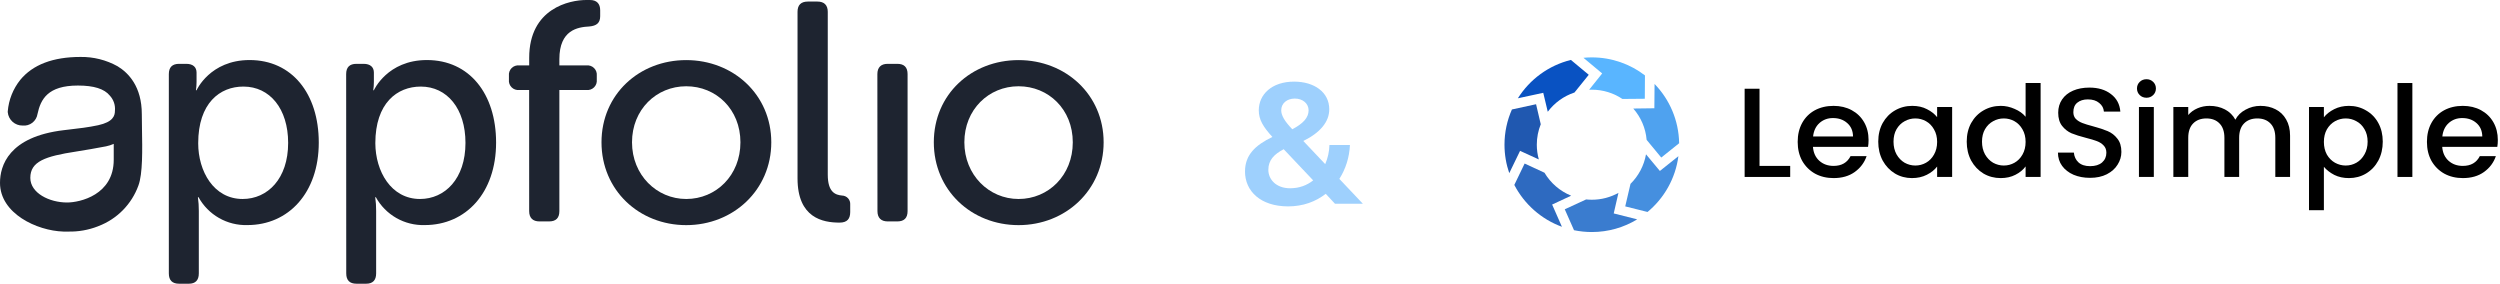 <svg width="1002" height="114" viewBox="0 0 1002 114" fill="none" xmlns="http://www.w3.org/2000/svg">
<path d="M705.216 66.495H717.511V70.921H699.251V35.565H705.216V66.495Z" fill="black"/>
<path d="M748.921 56.117C748.921 57.101 748.852 58.017 748.712 58.864H726.632C726.807 61.205 727.661 63.07 729.196 64.46C730.731 65.817 732.632 66.495 734.899 66.495C738.108 66.495 740.375 65.19 741.701 62.578H748.136C747.264 65.156 745.677 67.275 743.375 68.937C741.108 70.565 738.283 71.379 734.899 71.379C732.144 71.379 729.667 70.786 727.469 69.599C725.307 68.378 723.598 66.682 722.342 64.511C721.121 62.307 720.511 59.763 720.511 56.881C720.511 53.998 721.104 51.471 722.29 49.301C723.51 47.096 725.202 45.4 727.365 44.213C729.562 43.026 732.074 42.433 734.899 42.433C737.62 42.433 740.044 43.01 742.172 44.163C744.3 45.316 745.956 46.927 747.142 48.995C748.328 51.064 748.921 53.438 748.921 56.118V56.117ZM742.695 54.693C742.66 52.421 741.875 50.623 740.341 49.301C738.841 47.978 736.94 47.316 734.637 47.316C732.545 47.316 730.748 47.978 729.248 49.301C727.783 50.623 726.929 52.421 726.685 54.693H742.695Z" fill="black"/>
<path d="M752.802 56.779C752.802 53.964 753.395 51.471 754.581 49.301C755.801 47.13 757.441 45.451 759.499 44.264C761.592 43.043 763.894 42.433 766.405 42.433C768.673 42.433 770.643 42.873 772.318 43.755C774.027 44.603 775.387 45.671 776.399 46.96V42.89H782.416V70.921H776.399V66.75C775.387 68.072 774.009 69.174 772.265 70.056C770.521 70.938 768.533 71.379 766.301 71.379C763.824 71.379 761.557 70.769 759.499 69.548C757.441 68.293 755.801 66.563 754.581 64.359C753.395 62.12 752.802 59.594 752.802 56.779V56.779ZM776.399 56.881C776.399 54.947 775.98 53.269 775.143 51.844C774.341 50.42 773.277 49.335 771.951 48.588C770.626 47.842 769.196 47.469 767.661 47.469C766.126 47.469 764.696 47.842 763.371 48.588C762.045 49.301 760.964 50.369 760.127 51.793C759.324 53.184 758.923 54.846 758.923 56.779C758.923 58.712 759.324 60.408 760.127 61.866C760.964 63.324 762.045 64.444 763.371 65.224C764.731 65.97 766.161 66.343 767.661 66.343C769.196 66.343 770.626 65.97 771.951 65.224C773.277 64.477 774.341 63.392 775.143 61.968C775.98 60.51 776.399 58.814 776.399 56.881Z" fill="black"/>
<path d="M788.264 56.779C788.264 53.964 788.857 51.471 790.043 49.301C791.264 47.13 792.903 45.451 794.961 44.264C797.054 43.043 799.373 42.433 801.92 42.433C803.803 42.433 805.652 42.84 807.466 43.654C809.315 44.434 810.78 45.485 811.861 46.807V33.276H817.878V70.921H811.861V66.699C810.884 68.055 809.524 69.175 807.78 70.056C806.07 70.938 804.1 71.379 801.867 71.379C799.356 71.379 797.054 70.769 794.961 69.548C792.903 68.293 791.264 66.563 790.043 64.359C788.857 62.12 788.264 59.594 788.264 56.779V56.779ZM811.861 56.881C811.861 54.947 811.442 53.269 810.605 51.844C809.803 50.42 808.739 49.334 807.413 48.588C806.088 47.842 804.658 47.469 803.123 47.469C801.588 47.469 800.158 47.842 798.833 48.588C797.507 49.301 796.426 50.369 795.589 51.793C794.787 53.184 794.385 54.846 794.385 56.779C794.385 58.712 794.787 60.408 795.589 61.866C796.426 63.324 797.507 64.444 798.833 65.224C800.193 65.97 801.623 66.343 803.123 66.343C804.658 66.343 806.088 65.97 807.413 65.224C808.739 64.477 809.803 63.392 810.605 61.968C811.442 60.51 811.861 58.814 811.861 56.881Z" fill="black"/>
<path d="M837.696 71.278C835.252 71.278 833.056 70.871 831.102 70.056C829.149 69.209 827.613 68.022 826.498 66.495C825.382 64.969 824.824 63.189 824.824 61.154H831.207C831.345 62.748 831.958 64.053 833.038 65.071C834.154 66.089 835.707 66.597 837.696 66.597C839.752 66.597 841.357 66.105 842.508 65.122C843.659 64.105 844.234 62.799 844.234 61.205C844.234 60.018 843.869 59.051 843.136 58.305C842.438 57.559 841.55 56.982 840.467 56.575C839.422 56.168 837.956 55.727 836.072 55.253C833.701 54.642 831.765 54.032 830.265 53.421C828.799 52.777 827.543 51.793 826.498 50.471C825.452 49.148 824.927 47.384 824.927 45.18C824.927 43.145 825.452 41.365 826.498 39.838C827.543 38.312 829.009 37.142 830.892 36.328C832.776 35.514 834.957 35.107 837.433 35.107C840.955 35.107 843.834 35.972 846.065 37.702C848.333 39.397 849.589 41.738 849.834 44.722H843.241C843.136 43.331 842.508 42.178 841.357 41.263C840.242 40.313 838.724 39.838 836.805 39.838C835.062 39.838 833.649 40.279 832.568 41.161C831.52 42.009 830.997 43.281 830.997 44.976C830.997 46.062 831.328 46.961 831.991 47.673C832.688 48.351 833.561 48.894 834.607 49.301C835.655 49.708 837.085 50.149 838.899 50.623C841.305 51.268 843.258 51.912 844.759 52.556C846.292 53.201 847.583 54.201 848.629 55.558C849.712 56.881 850.252 58.661 850.252 60.9C850.252 62.697 849.747 64.393 848.734 65.987C847.758 67.581 846.31 68.87 844.392 69.853C842.508 70.803 840.277 71.278 837.696 71.278V71.278Z" fill="black"/>
<path d="M860.323 39.177C859.24 39.177 858.335 38.821 857.602 38.109C856.869 37.397 856.504 36.515 856.504 35.463C856.504 34.412 856.869 33.53 857.602 32.818C858.335 32.106 859.24 31.75 860.323 31.75C861.369 31.75 862.259 32.106 862.99 32.818C863.723 33.53 864.09 34.412 864.09 35.463C864.09 36.515 863.723 37.397 862.99 38.109C862.259 38.821 861.369 39.177 860.323 39.177ZM863.252 42.891V70.922H857.287V42.891H863.252V42.891Z" fill="black"/>
<path d="M905.981 42.433C908.25 42.433 910.273 42.891 912.052 43.806C913.865 44.722 915.278 46.079 916.289 47.876C917.337 49.674 917.86 51.844 917.86 54.388V70.921H911.947V55.253C911.947 52.743 911.301 50.827 910.011 49.504C908.72 48.147 906.959 47.469 904.726 47.469C902.494 47.469 900.716 48.147 899.39 49.504C898.1 50.827 897.454 52.743 897.454 55.253V70.921H891.542V55.253C891.542 52.743 890.896 50.827 889.606 49.504C888.315 48.147 886.554 47.469 884.321 47.469C882.089 47.469 880.309 48.147 878.985 49.504C877.695 50.827 877.049 52.743 877.049 55.253V70.921H871.084V42.891H877.049V46.096C878.025 44.943 879.263 44.044 880.764 43.399C882.262 42.755 883.868 42.433 885.576 42.433C887.88 42.433 889.936 42.908 891.752 43.857C893.565 44.807 894.961 46.18 895.936 47.978C896.809 46.282 898.17 44.943 900.018 43.959C901.867 42.942 903.855 42.433 905.981 42.433V42.433Z" fill="black"/>
<path d="M931.414 47.011C932.426 45.722 933.802 44.637 935.548 43.755C937.291 42.874 939.262 42.433 941.459 42.433C943.972 42.433 946.256 43.044 948.314 44.264C950.406 45.452 952.046 47.13 953.232 49.301C954.417 51.471 955.01 53.964 955.01 56.779C955.01 59.594 954.417 62.12 953.232 64.359C952.046 66.563 950.406 68.293 948.314 69.548C946.256 70.769 943.972 71.379 941.459 71.379C939.262 71.379 937.309 70.956 935.6 70.108C933.89 69.226 932.494 68.141 931.414 66.852V84.25H925.448V42.891H931.414V47.011ZM948.942 56.779C948.942 54.846 948.522 53.184 947.687 51.793C946.884 50.369 945.803 49.301 944.442 48.588C943.117 47.842 941.686 47.469 940.151 47.469C938.652 47.469 937.221 47.842 935.861 48.588C934.535 49.334 933.455 50.42 932.617 51.844C931.816 53.269 931.414 54.947 931.414 56.881C931.414 58.814 931.816 60.509 932.617 61.968C933.455 63.392 934.535 64.477 935.861 65.224C937.221 65.97 938.652 66.343 940.151 66.343C941.686 66.343 943.117 65.97 944.442 65.224C945.803 64.444 946.884 63.324 947.687 61.866C948.522 60.408 948.942 58.712 948.942 56.779V56.779Z" fill="black"/>
<path d="M966.873 33.276V70.921H960.91V33.276H966.873Z" fill="black"/>
<path d="M1001.13 56.117C1001.13 57.101 1001.06 58.017 1000.92 58.864H978.839C979.014 61.205 979.867 63.07 981.402 64.46C982.936 65.817 984.837 66.495 987.105 66.495C990.314 66.495 992.581 65.19 993.906 62.578H1000.34C999.471 65.156 997.883 67.275 995.582 68.937C993.313 70.565 990.489 71.379 987.105 71.379C984.349 71.379 981.873 70.786 979.677 69.599C977.513 68.378 975.805 66.682 974.549 64.511C973.326 62.307 972.716 59.763 972.716 56.881C972.716 53.998 973.309 51.471 974.496 49.301C975.717 47.096 977.408 45.4 979.571 44.213C981.768 43.026 984.279 42.433 987.105 42.433C989.827 42.433 992.25 43.01 994.379 44.163C996.505 45.316 998.163 46.927 999.349 48.995C1000.53 51.064 1001.13 53.438 1001.13 56.118V56.117ZM994.902 54.693C994.867 52.421 994.081 50.623 992.546 49.301C991.047 47.978 989.146 47.316 986.843 47.316C984.752 47.316 982.953 47.978 981.455 49.301C979.989 50.623 979.134 52.421 978.891 54.693H994.902Z" fill="black"/>
<path d="M618.536 37.201L620.343 44.792C623.012 41.23 626.736 38.508 631.048 37.075L636.773 29.977L629.616 24.018C620.694 26.214 613.121 31.827 608.361 39.392L618.536 37.201V37.201Z" fill="#0952C2"/>
<path d="M642.153 29.438L636.921 35.975C637.283 35.958 637.644 35.948 638.009 35.948C642.542 35.948 646.754 37.316 650.256 39.661L659.237 39.581L659.301 30.224C653.4 25.696 646.022 23 638.009 23C636.874 23 635.753 23.058 634.644 23.164L642.153 29.438V29.438Z" fill="#59B5FF"/>
<path d="M673 57.403C672.846 48.177 669.124 39.822 663.15 33.655L663.067 43.392L654.618 43.501C657.609 46.922 659.558 51.273 659.975 56.064L665.829 63.144L673 57.403V57.403Z" fill="#4FA2EF"/>
<path d="M622.095 81.984L629.711 78.433C625.222 76.608 621.472 73.353 619.026 69.228L611.071 65.545L606.937 74.118C610.953 81.84 617.756 87.882 626.021 90.894L622.095 81.984V81.984Z" fill="#2E6AC0"/>
<path d="M665.281 68.52L659.721 61.848C658.912 66.442 656.686 70.544 653.505 73.687L651.392 82.72L660.329 84.959C666.963 79.464 671.526 71.566 672.703 62.6L665.281 68.52Z" fill="#458FDF"/>
<path d="M609.243 60.461L616.757 63.903C616.236 62.023 615.952 60.045 615.952 58C615.952 55.101 616.517 52.336 617.534 49.801L615.656 41.772L605.978 43.876C604.068 48.197 603 52.972 603 58C603 61.993 603.679 65.826 604.911 69.401L609.243 60.461V60.461Z" fill="#2058B0"/>
<path d="M646.782 85.542L648.675 77.301C645.514 79.052 641.879 80.052 638.008 80.052C637.234 80.052 636.468 80.011 635.715 79.933L627.153 83.885L630.867 92.27C633.172 92.747 635.561 93 638.008 93C644.667 93 650.891 91.141 656.188 87.915L646.782 85.542V85.542Z" fill="#3A7CCF"/>
<g opacity="0.8" clip-path="url(#clip0_1741_3399)">
<path d="M535.039 81.641L531.359 77.678C527.321 80.838 522.224 82.72 516.275 82.72C505.3 82.715 499 76.667 499 68.737C499 62.219 502.966 58.252 509.975 54.894C506.223 50.796 504.52 47.902 504.52 44.211C504.52 37.892 509.689 32.715 518.681 32.715C526.75 32.715 532.77 36.948 532.77 43.804C532.77 48.846 529.09 53.215 522.361 56.505L531.144 65.78C532.204 63.361 532.77 60.739 532.842 58.122H541.053C540.839 63.028 539.356 67.73 536.808 71.698L546.222 81.646H535.039V81.641ZM526.327 72.297L514.507 59.8C510.683 61.818 508.349 64.169 508.349 68.064C508.349 71.896 511.464 75.457 517.055 75.457C520.807 75.457 523.85 74.248 526.327 72.297ZM513.512 44.206C513.512 46.224 514.858 48.575 517.829 51.667L517.972 51.802C522.29 49.519 524.487 47.167 524.487 44.206C524.487 41.515 522.153 39.503 518.967 39.503C515.852 39.503 513.512 41.385 513.512 44.206Z" fill="#86C4FC"/>
</g>
<path d="M56.906 51.574C56.906 49.483 56.839 47.503 56.839 45.77C56.839 34.744 51.547 29.231 47.105 26.547C42.566 24.03 37.447 22.746 32.257 22.823C21.247 22.823 13.136 25.921 8.123 32.016C5.233 35.627 3.487 40.02 3.11 44.629C3.099 44.748 3.099 44.868 3.11 44.987C3.248 46.46 3.936 47.827 5.037 48.815C6.138 49.804 7.572 50.342 9.052 50.321C10.45 50.464 11.85 50.064 12.962 49.204C14.074 48.345 14.813 47.091 15.027 45.703C16.302 39.776 19.133 34.285 31.228 34.285C37.639 34.285 41.823 35.605 44.016 38.322C44.769 39.134 45.34 40.096 45.693 41.145C46.046 42.193 46.172 43.305 46.064 44.406C46.064 46.419 45.303 48.879 39.351 50.187C35.491 51.026 31.429 51.495 27.502 51.943L25.622 52.166C3.357 54.794 0 66.536 0 73.29C0 85.546 14.747 92.479 25.398 92.814C25.924 92.814 26.596 92.814 27.368 92.814C31.396 92.903 35.403 92.2 39.161 90.746L39.485 90.612C43.167 89.209 46.504 87.028 49.265 84.218C52.026 81.408 54.148 78.035 55.485 74.33C57.219 69.667 57.063 60.05 56.906 51.574ZM45.583 64.042C45.583 78.087 32.089 81.162 26.887 81.162C19.793 81.162 12.151 77.394 12.151 71.288C12.151 64.713 18.07 62.644 30.512 60.743C33.745 60.251 39.015 59.323 42.506 58.652C43.563 58.432 44.594 58.102 45.583 57.668V64.042Z" fill="#1E2430"/>
<path d="M67.669 29.701C67.669 26.961 69.034 25.586 71.787 25.586H74.662C77.403 25.586 78.779 26.961 78.779 29.086V32.821C78.779 33.943 78.697 35.065 78.533 36.175H78.779C78.779 36.175 84.15 24.065 100.038 24.065C117.023 24.065 127.764 37.54 127.764 57.142C127.764 77.271 115.646 90.209 99.165 90.209C95.184 90.331 91.247 89.351 87.788 87.378C84.329 85.405 81.482 82.514 79.563 79.026H79.317C79.574 80.845 79.698 82.68 79.686 84.517V109.588C79.686 112.339 78.309 113.715 75.691 113.715H71.787C69.034 113.715 67.669 112.339 67.669 109.588V29.701ZM97.263 79.753C107.255 79.753 115.49 71.635 115.49 57.288C115.49 43.556 108.127 34.699 97.588 34.699C88.144 34.666 79.44 41.308 79.44 57.411C79.44 68.649 85.649 79.753 97.263 79.753Z" fill="#1E2430"/>
<path d="M138.74 29.701C138.74 26.961 140.105 25.586 142.858 25.586H145.733C148.475 25.586 149.851 26.961 149.851 29.086V32.821C149.85 33.943 149.768 35.065 149.604 36.175H149.851C149.851 36.175 155.221 24.065 171.109 24.065C188.094 24.065 198.835 37.54 198.835 57.142C198.835 77.271 186.729 90.209 170.237 90.209C166.256 90.331 162.318 89.351 158.859 87.378C155.4 85.405 152.553 82.514 150.634 79.026H150.388C150.645 80.845 150.769 82.68 150.757 84.517V109.588C150.757 112.339 149.381 113.715 146.763 113.715H142.891C140.139 113.715 138.774 112.339 138.774 109.588L138.74 29.701ZM168.334 79.753C178.326 79.753 186.561 71.635 186.561 57.288C186.561 43.556 179.199 34.699 168.659 34.699C159.171 34.699 150.433 41.308 150.433 57.411C150.488 68.649 156.732 79.753 168.346 79.753H168.334Z" fill="#1E2430"/>
<path d="M212.078 36.075H208.106C207.55 36.135 206.986 36.069 206.458 35.883C205.93 35.697 205.45 35.395 205.054 34.999C204.658 34.603 204.356 34.124 204.169 33.596C203.983 33.068 203.918 32.505 203.978 31.948V30.327C203.919 29.771 203.986 29.209 204.173 28.683C204.36 28.156 204.663 27.678 205.059 27.284C205.455 26.889 205.934 26.588 206.461 26.403C206.988 26.217 207.551 26.152 208.106 26.212H212.101V23.215C212.078 3.243 228.436 0 234.959 0H236.458C239.177 0 240.553 1.498 240.553 4.115V6.486C240.553 9.237 239.067 10.355 236.191 10.612C231.568 10.858 224.195 11.976 224.195 23.718V26.212H235.061C235.616 26.152 236.179 26.217 236.706 26.403C237.234 26.588 237.711 26.889 238.107 27.284C238.504 27.678 238.806 28.156 238.994 28.683C239.179 29.209 239.248 29.771 239.19 30.327V31.948C239.248 32.505 239.183 33.068 238.998 33.596C238.81 34.124 238.508 34.603 238.112 34.999C237.717 35.395 237.236 35.697 236.708 35.883C236.181 36.069 235.618 36.135 235.061 36.075H224.195V84.618C224.195 87.369 222.831 88.744 220.079 88.744H216.207C213.59 88.744 212.09 87.369 212.09 84.618L212.078 36.075Z" fill="#1E2430"/>
<path d="M275.038 24.087C293.903 24.087 309.131 37.942 309.131 57.042C309.131 76.142 293.903 90.231 275.038 90.231C256.174 90.231 241.081 76.253 241.081 57.031C241.081 37.808 256.22 24.087 275.038 24.087ZM275.038 79.754C287.032 79.754 296.766 70.271 296.766 57.042C296.766 43.813 287.032 34.576 275.038 34.576C263.044 34.576 253.311 43.936 253.311 57.031C253.311 70.126 263.178 79.754 275.038 79.754Z" fill="#1E2430"/>
<path d="M319.651 4.741C319.651 2.005 321.028 0.633 323.78 0.626H327.65C330.269 0.626 331.768 2.001 331.768 4.741V70.013C331.768 77.136 334.89 78.131 337.509 78.377C337.963 78.39 338.412 78.494 338.827 78.686C339.24 78.877 339.611 79.15 339.915 79.489C340.22 79.828 340.453 80.226 340.599 80.658C340.745 81.089 340.801 81.546 340.764 82.001V84.986C340.764 87.603 339.646 89.224 336.512 89.224C329.8 89.224 319.651 87.357 319.651 71.5V4.741Z" fill="#1E2430"/>
<path d="M351.65 29.7C351.65 26.96 353.15 25.585 355.769 25.585H359.639C362.391 25.585 363.757 26.96 363.757 29.7V84.617C363.757 87.368 362.391 88.744 359.639 88.744H355.802C353.183 88.744 351.684 87.368 351.684 84.617L351.65 29.7Z" fill="#1E2430"/>
<path d="M408.242 24.087C427.107 24.087 442.335 37.942 442.335 57.042C442.335 76.142 427.107 90.231 408.242 90.231C389.379 90.231 374.274 76.253 374.274 57.031C374.274 37.808 389.367 24.087 408.242 24.087ZM408.242 79.754C420.236 79.754 429.972 70.271 429.972 57.042C429.972 43.813 420.236 34.576 408.242 34.576C396.248 34.576 386.514 43.936 386.514 57.031C386.514 70.126 396.384 79.754 408.242 79.754Z" fill="#1E2430"/>
<defs>
<clipPath id="clip0_1741_3399">
<rect width="47.222" height="50" fill="white" transform="translate(499 32.715)"/>
</clipPath>
</defs>
</svg>

